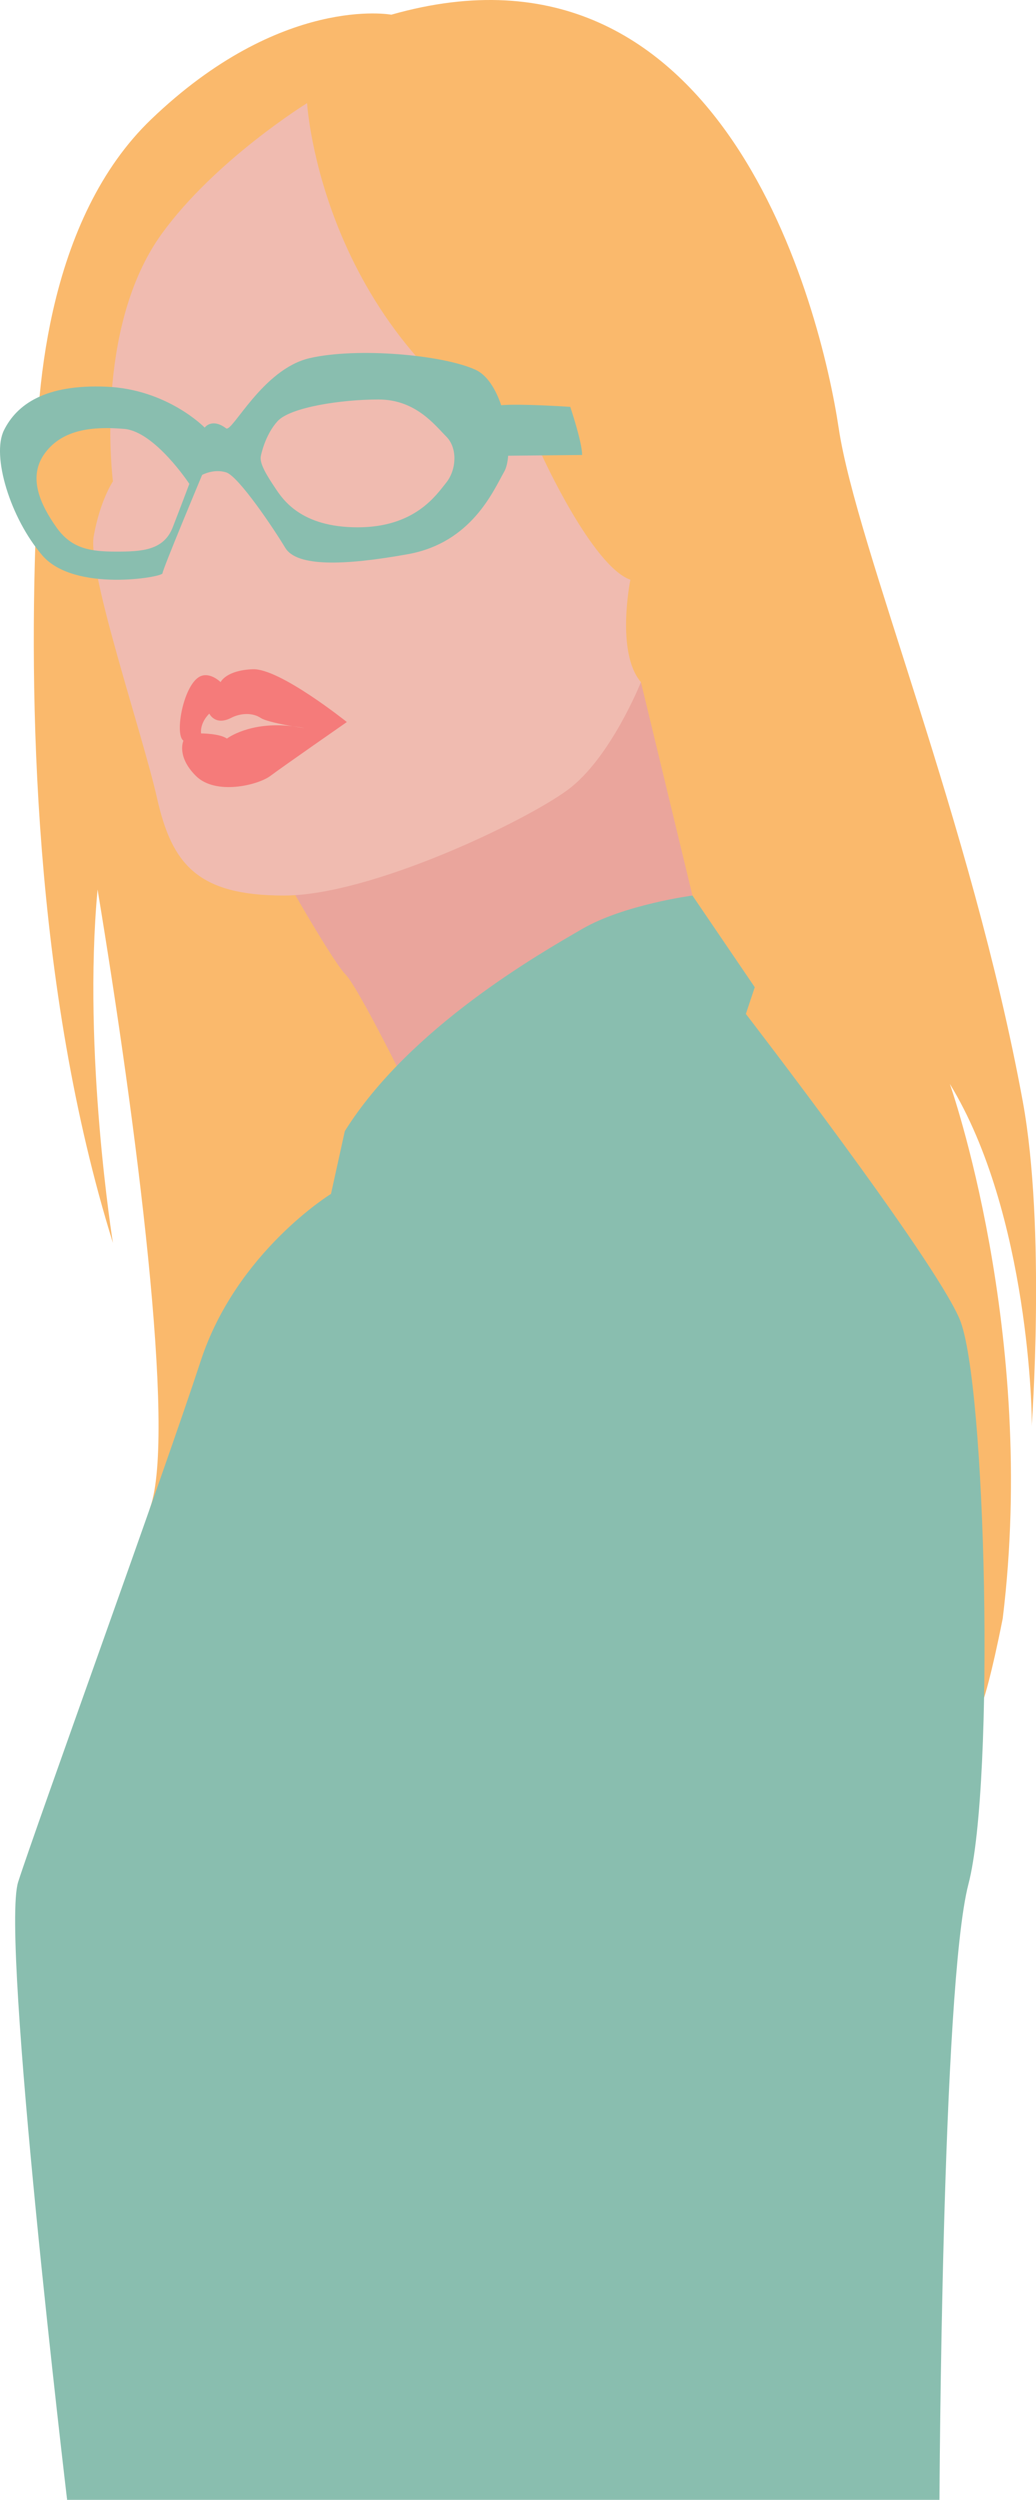<?xml version="1.0" encoding="UTF-8"?><svg xmlns="http://www.w3.org/2000/svg" xmlns:xlink="http://www.w3.org/1999/xlink" height="499.9" preserveAspectRatio="xMidYMid meet" version="1.0" viewBox="0.0 0.0 207.2 499.9" width="207.2" zoomAndPan="magnify"><defs><clipPath id="a"><path d="M 6 0 L 207.211 0 L 207.211 340 L 6 340 Z M 6 0"/></clipPath><clipPath id="b"><path d="M 0 70 L 197 70 L 197 499.91 L 0 499.91 Z M 0 70"/></clipPath></defs><g><g clip-path="url(#a)" id="change1_1"><path d="M 200.543 323.66 C 198.227 335.355 196.812 339.496 196.812 339.496 C 196.812 339.496 22.648 322.352 30.035 301.473 C 35.289 286.617 27.199 224.359 19.516 177.879 C 16.48 210.539 22.586 248.551 22.586 248.551 C 6.664 197.43 5.672 139.207 7.344 101.613 C 6.852 88.594 7.711 74.949 10.566 62.262 C 10.582 62.168 10.594 62.102 10.598 62.074 C 10.598 62.074 10.605 62.086 10.605 62.086 C 13.992 47.148 20.156 33.551 30.199 23.898 C 56.277 -1.152 78.262 2.938 78.262 2.938 C 144.727 -15.98 164.156 61.734 167.738 85.609 C 171.316 109.48 194.324 164.504 204.551 220.234 C 209.223 245.715 206.32 285.461 206.32 285.461 C 206.547 283.566 205.793 242.641 189.965 216.746 C 189.965 216.746 207.547 266.406 200.543 323.66" fill="#fab96c"/></g><g id="change2_1"><path d="M 128.188 136.406 L 138.492 179.086 C 138.492 179.086 134.305 192.277 128.188 213.336 C 122.07 234.391 79.426 213.336 79.426 213.336 C 79.426 213.336 71.332 197.094 69.109 194.871 C 66.887 192.648 59.109 179.086 59.109 179.086 C 60.219 172.191 128.188 136.406 128.188 136.406" fill="#eaa59c"/></g><g id="change3_1"><path d="M 61.418 20.621 C 61.418 20.621 64.16 67.836 108.426 91.133 C 108.426 91.133 118.469 113.211 126.074 115.934 C 126.074 115.934 123.117 130.488 128.188 136.406 C 128.188 136.406 122.137 151.617 113.539 157.957 C 104.945 164.297 74.094 179.086 56.77 179.086 C 39.445 179.086 34.375 172.746 31.418 159.648 C 28.461 146.547 17.473 114.434 18.742 107.246 C 20.008 100.066 22.586 96.262 22.586 96.262 C 22.586 96.262 18.641 65.629 32.395 46.688 C 43.117 31.918 61.418 20.621 61.418 20.621" fill="#f0bbb0"/></g><g clip-path="url(#b)" id="change4_1"><path d="M 150.953 197.418 L 149.172 202.758 C 149.172 202.758 186.562 251.273 191.902 263.734 C 197.242 276.195 199.023 356.312 193.684 376.785 C 188.34 397.258 187.895 499.91 187.895 499.91 L 13.422 499.91 C 13.422 499.91 0.07 387.469 3.633 376.34 C 7.191 365.215 33.008 294 40.129 272.191 C 47.25 250.383 66.199 238.746 66.199 238.746 L 68.965 226.191 C 81.965 205.43 107.992 190.672 116.422 185.773 C 124.852 180.879 138.492 179.086 138.492 179.086 Z M 89.254 96.504 C 87.207 99.059 82.957 105.449 71.535 105.449 C 60.109 105.449 56.531 99.824 54.996 97.523 C 53.465 95.223 51.789 92.625 52.184 91.133 C 52.184 91.133 52.953 87.043 55.508 84.23 C 58.066 81.422 68.289 79.887 75.703 79.887 C 83.117 79.887 86.953 84.996 89.254 87.301 C 91.555 89.602 91.297 93.945 89.254 96.504 Z M 34.547 105.449 C 32.758 110.051 28.41 110.309 23.297 110.309 C 18.184 110.309 14.348 109.797 11.281 105.449 C 8.215 101.105 5.402 95.48 8.98 90.621 C 12.559 85.766 18.695 85.254 24.832 85.766 C 30.969 86.277 37.867 96.758 37.867 96.758 C 37.867 96.758 36.336 100.848 34.547 105.449 Z M 114.051 81.363 C 114.051 81.363 104.086 80.684 100.238 81.031 C 99.133 77.785 97.402 74.973 95.059 73.922 C 88.336 70.906 71.414 69.453 61.961 71.613 C 52.508 73.773 46.441 86.57 45.219 85.656 C 42.34 83.504 40.938 85.512 40.938 85.512 C 40.938 85.512 33.523 77.84 21.254 77.328 C 8.98 76.816 3.355 80.906 0.801 86.02 C -1.758 91.133 2.078 103.66 8.469 111.074 C 14.859 118.488 32.5 115.422 32.5 114.652 C 32.5 113.887 40.426 94.969 40.426 94.969 C 40.426 94.969 42.727 93.691 45.219 94.457 C 47.711 95.223 54.742 105.707 57.043 109.539 C 59.344 113.375 68.801 113.121 81.586 110.82 C 94.367 108.52 98.691 98.078 100.852 94.301 C 101.266 93.57 101.527 92.465 101.633 91.133 L 116.422 90.984 C 116.422 88.371 114.051 81.363 114.051 81.363" fill="#89beaf"/></g><g id="change5_1"><path d="M 40.207 146.664 C 40 144.387 41.863 142.703 41.863 142.703 C 41.863 142.703 43.016 145.203 46.215 143.559 C 48.207 142.535 50.562 142.523 52.125 143.559 C 53.098 144.203 56.258 144.84 58.508 145.227 C 59.281 145.32 60.078 145.438 60.914 145.609 C 60.914 145.609 59.879 145.465 58.508 145.227 C 49.926 144.195 45.383 147.699 45.383 147.699 C 43.934 146.664 40.207 146.664 40.207 146.664 Z M 36.688 148.113 C 36.688 148.113 35.238 151.223 39.172 155.156 C 43.105 159.09 51.598 157.02 54.082 155.156 C 56.566 153.293 69.371 144.387 69.371 144.387 C 69.371 144.387 55.945 133.621 50.562 133.828 C 45.176 134.035 44.125 136.406 44.125 136.406 C 44.125 136.406 42.141 134.43 40.191 135.191 C 36.758 136.535 34.824 146.871 36.688 148.113" fill="#f57b7a"/></g></g></svg>